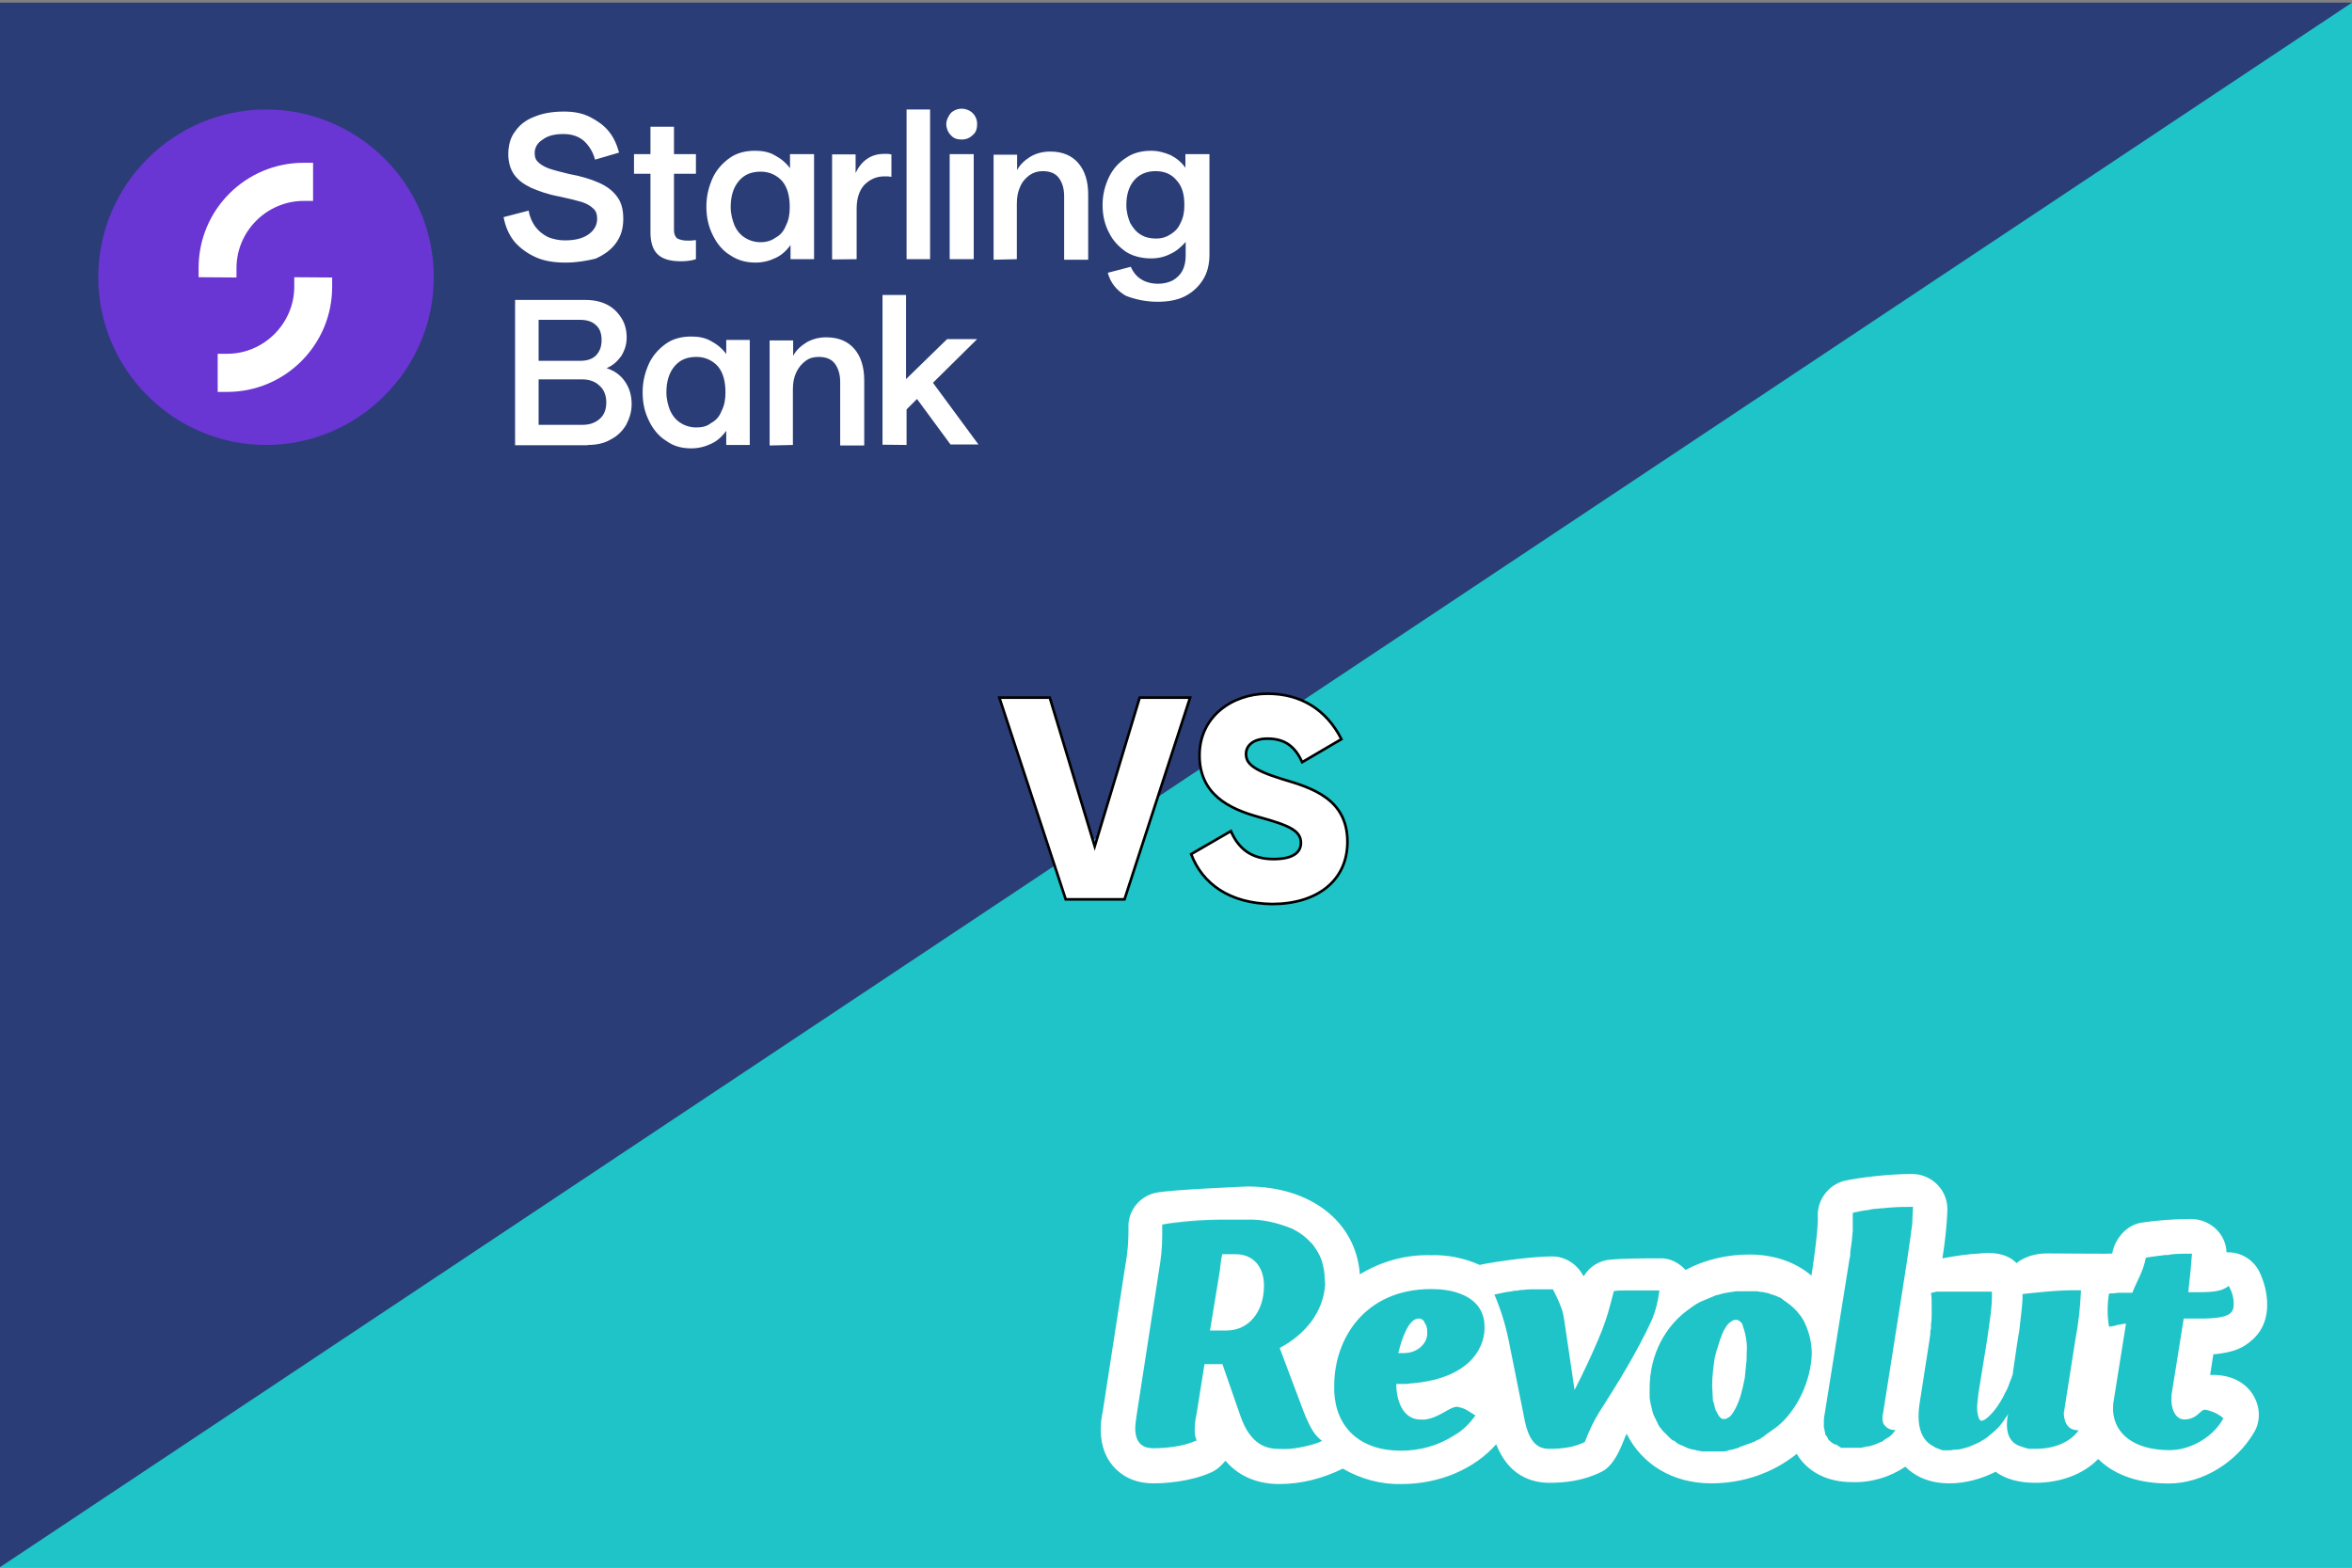 <?xml version="1.0" encoding="utf-8"?>
<!-- Generator: Adobe Illustrator 24.0.1, SVG Export Plug-In . SVG Version: 6.00 Build 0)  -->
<svg version="1.1" id="Слой_1" xmlns="http://www.w3.org/2000/svg" xmlns:xlink="http://www.w3.org/1999/xlink" x="0px" y="0px"
	 viewBox="0 0 900 600" style="enable-background:new 0 0 900 600;" xml:space="preserve">
<rect x="0" y="0" width="900" height="600" fill="#808080" stroke="none"/>
<style type="text/css">
	.st0{fill:#1EC4C7;}
	.st1{fill:#2B3D76;}
	.st2{fill:#FFFFFF;stroke:#000000;stroke-miterlimit:10;}
	.st3{fill:#FFFFFF;}
	.st4{fill:#6935D3;}
</style>
<rect y="1.2" class="st0" width="900" height="598.8"/>
<polygon class="st1" points="0,1 0,599.8 900,1 "/>
<g>
	<path class="st2" d="M382.4,267h19.3l17.2,56.9l17.2-56.9h19.3l-25.1,77.2h-22.5L382.4,267z"/>
	<path class="st2" d="M455.8,326.9l15.2-8.8c2.8,6.4,7.5,10.7,16.3,10.7c8.4,0,10.5-3.2,10.5-6.2c0-4.7-4.5-6.7-16.1-9.9
		c-11.6-3.2-22.7-8.8-22.7-23.6c0-15,12.7-23.6,26-23.6c12.7,0,22.5,6,28.3,17.4l-15,8.8c-2.6-5.6-6.2-9-13.3-9
		c-5.6,0-8.2,2.8-8.2,5.8c0,3.4,1.9,6,13.9,9.7c11.6,3.4,24.9,7.7,24.9,24c0,15-11.8,23.8-28.8,23.8
		C470.6,345.8,460.1,338.3,455.8,326.9z"/>
</g>
<g transform="matrix(.527 0 0 .527 10.005 .353)">
	<path class="st3" d="M867.6,885.2c-17.3,0.5-36.5,2.3-41.9,3.6C830.9,887.4,850.2,885.6,867.6,885.2 M878.3,910.2h-9.8
		c-0.9,4.1-1.4,8-1.8,12.1l-7.1,43.3h12.1c15.5,0,27.1-13,27.1-32.6C898.8,919.1,890.8,910.2,878.3,910.2 M1011.1,956.9
		c-7.1,0-12.1,13.9-14.8,25.1h4.1c8.9,0,15.9-5.7,16.9-13v-2.7c0-2.3-0.5-4.6-1.8-6.2C1015,958.3,1013.4,956.9,1011.1,956.9
		 M1244.2,958.8c-0.5,0-0.5-0.5-0.9-0.5c-0.5-0.5-1.4-0.5-1.8-0.5c-1.4,0-2.7,0.5-3.6,1.4c-0.5,0.5-0.9,0.5-1.4,0.9
		c-0.5,0.5-0.5,0.9-0.9,0.9c-2.3,3.2-4.1,6.2-5,9.8c-0.5,0.5-0.5,1.4-0.9,2.3c-0.9,2.3-1.4,5-2.3,7.1l-1.4,5.7
		c-0.9,6.2-1.8,13-1.8,19.6l0.5,9.8c0,0.7,0,1.6,0.5,2.3l1.4,5.5l1.4,2.7c1.4,2.7,2.7,4.1,4.6,4.1c0.9,0,1.4,0,2.3-0.5
		s1.8-0.9,2.7-1.8c2.7-3.2,5.5-8.4,7.5-15.5l1.4-5.5l1.4-6.6l0.9-9.3c0.5-3.2,0.5-5.7,0.5-8.9c0.5-6.2-0.5-13-2.7-19.1
		C1246.5,961.5,1245.6,959.7,1244.2,958.8 M1585.8,997.9l2.3-15c9.8-0.9,17.3-2.7,23.2-6.6c7.1-4.6,15.9-13,15.9-29.4
		c0-8.9-2.3-17.3-6.2-25.1c-4.6-8-13-13-21.9-13h-1.4c-0.5-13.4-11.6-23.7-25.1-24.2c-12.5,0-25.1,0.9-36.9,2.7
		c-10.7,1.8-19.1,11.6-21,22.3c0,0.5-28.5,0-47.2,0c-14.8,0-22.3,7.1-22.3,7.1s-7.1-9.3-26.2-7.1c-9.3,0.5-18.2,1.8-27.6,3.6
		c1.8-11.6,3.2-23.2,3.6-34.9v-0.9c0-13.9-11.2-25.1-25.1-25.5c-18.2,0-39.2,2.7-49.9,5c-11.6,3.2-19.6,13.9-19.1,26
		c0.5,10.7-4.6,42.8-4.6,42.8c-11.6-9.8-27.1-15.3-45.1-15.3c-15.9,0-32.1,3.6-46.3,11.2c-5-5.5-12.1-8.9-19.1-8.4
		c-14.4,0-25.1,0-35.3,0.9c-8,0.5-15.3,5-19.6,12.1c-0.5-0.5-0.5-0.9-0.9-1.4c-4.6-8-13-13-21.9-13c-18.7,0-51.3,5.5-52.6,6.2
		c-11.2-5-23.2-7.5-35.8-7.1c-18.2-0.5-36,4.6-51.3,13.9c-2.7-37.8-35.3-63.8-81.6-63.8c0,0-56.7,2.3-66.8,4.6
		c-12.1,2.7-20.5,13.9-19.6,26c0,8.4-0.5,17.3-2.3,26.7l-16.4,106.2c-1.4,6.2-4.6,25.5,7.5,39.6c5,5.7,13.9,12.5,29.4,12.5
		c7.1,0,26.2-0.9,41.9-8c4.1-1.8,7.5-5,10.3-8.4c8.4,9.8,21,16.9,39.2,16.9c15.9,0,31.7-4.1,46-11.2c13,7.5,27.6,11.6,42.8,11.2
		c27.1,0,52.6-10.7,68.6-28.9c8.9,22.8,25.5,28,38.7,28c11.2,0,24.6-1.4,37.8-8c11.2-5.5,15.9-23.7,18.2-27.6
		c11.2,22.3,33.5,36,61.5,36c22.3,0,44.2-7.1,62-21.4c1.4,2.3,2.7,4.1,4.1,5.7c5.7,6.6,16.9,14.8,36,14.8
		c13.9,0.5,27.6-3.6,38.7-11.2c6.2,6.2,16.4,12.1,32.1,12.1c11.6,0,23.2-3.2,33.5-8.4c7.5,5.5,17.3,8,28.9,8
		c18.2,0,34.9-6.2,45.6-17.3c8.9,8.9,24.6,17.8,51.3,17.8c24.6,0,49-15.5,61.5-36.5C1627.7,1024.4,1617,996.6,1585.8,997.9
		 M943.2,932.3c-1.4,19.6-13.9,35.8-33,46l17.3,46c5,12.5,8,17.3,13.4,21.4c-1.4,0.9-2.7,1.4-4.1,1.8c-8.4,2.7-17.8,4.6-26.7,4.1
		c-8.9,0-21-2.3-28.5-24.2l-13-37.4h-13l-5.7,35.8c-0.9,4.1-1.4,8-1.4,12.1v0.9c0,2.3,0.5,4.6,1.4,6.6c-9.8,4.6-23.2,5.7-31.2,5.7
		c-6.6,0-13-2.3-13.4-13.9c0-3.2,0.5-6.2,0.9-9.3l16.4-106.2c1.4-8,2.3-16.4,2.3-24.6v-8.4c5.5-1.4,24.6-3.6,41.9-3.6h19.1
		c11.6-0.5,22.8,2.3,33.5,6.6c2.7,1.4,5.7,3.2,8,5s4.6,4.1,6.6,6.2c2.7,3.6,5,7.1,6.6,11.6c1.4,4.6,2.3,8.9,2.3,13.9L943.2,932.3
		 M1007,1003.9c-1.8,0-3.6,0.5-5,0.5h-7.1v2.7c0.9,12.5,6.2,23.2,17.8,23.2h2.7c11.2-1.4,17.8-9.3,23.7-9.3c2.7,0.5,5.5,1.4,7.5,2.7
		l5.7,3.6c-4.1,5.7-8.9,10.7-15.3,14.4c-11.6,7.5-25.1,11.2-38.7,11.2c-29.4,0-47.2-16.4-48.5-42.8v-4.6c0-33.5,21.9-70,70.4-70
		c7.1,0,14.4,0.9,20.5,3.2c11.6,4.1,18.2,12.5,18.2,23.7C1059.6,975.2,1051.2,999.8,1007,1003.9 M1142.1,1025.1
		c-4.1,6.6-7.5,13.9-10.3,21.4c-8,4.1-16.9,5-26,5c-7.5,0-14.8-3.6-18.2-23.2l-11.2-55.8c-2.3-11.2-5.7-22.3-10.3-33
		c4.1-0.9,8-1.8,12.1-2.3c0.9,0,1.8-0.5,2.7-0.5h0.5c0.9,0,1.8,0,3.2-0.5h0.5c2.3,0,4.6-0.5,7.1-0.5h16.4c1.8,3.6,3.6,7.1,5,10.7
		c0.5,1.4,0.9,2.3,1.4,3.6c0.9,2.7,1.4,5.5,1.8,8l7.5,50.8c6.2-12.1,12.1-24.6,17.3-36.9c3.6-8.4,6.6-16.9,8.9-26
		c0.9-3.2,1.4-5.7,2.3-8.9c2.7-0.5,5.5-0.5,8-0.5h25.1c-0.9,7.5-2.7,14.8-5.7,21.9C1169.5,981.5,1156,1003.4,1142.1,1025.1
		 M1280.9,1025.5c-4.1,5.5-8.9,9.8-14.4,13.4c-0.9,0.9-2.3,1.4-3.2,2.3c0,0-0.5,0-0.5,0.5c-0.9,0.5-1.8,1.4-2.7,1.8
		c0,0-0.5,0-0.5,0.5c-0.9,0.5-1.8,0.9-3.2,1.4c0,0-0.5,0-0.5,0.5c-1.4,0.5-2.3,0.9-3.6,1.4c-2.3,0.9-5,1.8-7.5,2.7
		c-0.5,0-0.5,0-0.9,0.5c-0.9,0.5-1.8,0.5-2.7,0.9c-0.5,0-0.9,0-1.4,0.5c-0.9,0-1.8,0.5-2.7,0.5c-0.5,0-0.9,0-1.4,0.5
		c-0.9,0-1.8,0.5-2.7,0.5h-15.9c-0.9,0-2.3-0.5-3.2-0.5c-0.5,0-1.4-0.5-1.8-0.5c-0.9,0-1.8-0.5-2.7-0.5c-0.5,0-1.4-0.5-1.8-0.5
		c-0.9-0.5-1.8-0.5-2.3-0.9c-0.5-0.5-1.4-0.5-1.8-0.9c-0.9-0.5-1.4-0.5-2.3-0.9c-0.5-0.5-1.4-0.5-1.8-0.9c-0.5-0.5-1.4-0.9-1.8-1.4
		c-0.5-0.5-0.9-0.9-1.8-0.9c-0.5-0.5-1.4-0.9-1.8-1.4l-5.5-5.5c-0.5-0.5-0.9-0.9-1.4-1.8c-0.5-0.5-0.9-0.9-1.4-1.8
		c-0.5-0.5-0.7-1.1-0.9-1.8c-0.5-0.5-0.5-1.4-0.9-1.8c-0.5-0.5-0.5-1.4-0.9-1.8c-0.5-0.5-0.5-1.4-0.9-1.8c-0.5-0.9-0.5-1.4-0.9-2.3
		c0-0.5-0.5-1.4-0.5-1.8c0-0.9-0.5-1.4-0.5-2.3c0-0.5-0.5-1.4-0.5-1.8c-0.5-2.3-0.9-4.6-0.9-6.6v-5.2c0-25.1,11.6-46,29.4-58.3
		c3.2-2.3,5.7-4.1,9.3-5.5c3.2-1.4,6.6-2.7,9.8-4.1h0.5c1.8-0.5,3.2-0.9,5-1.4h0.5c1.8-0.5,3.2-0.5,5-0.9h0.5c1.8-0.5,3.6-0.5,5-0.5
		h12.5c1.4,0,2.3,0.5,3.6,0.5h0.9c1.4,0.5,2.7,0.5,4.1,0.9c0.5,0,0.9,0.5,1.4,0.5c0.9,0.5,1.8,0.5,2.7,0.9c0.5,0,0.9,0.5,1.4,0.5
		c0.9,0.5,2.3,0.9,3.2,1.4c0.5,0,0.9,0.5,1.4,0.9c0.5,0.5,1.4,0.9,1.8,1.4c0.5,0.5,0.9,0.5,1.4,0.9c0.5,0.5,1.1,0.9,1.8,1.4
		c0.9,0.5,1.4,1.4,2.3,1.8l3.6,3.6c0.9,1.4,2.3,2.7,3.2,4.1c0.5,0.9,0.9,1.4,1.4,2.3c0,0.5,0.5,0.5,0.5,0.9
		c3.6,7.5,5.7,15.5,5.5,24.2C1295.9,997,1290.7,1012.8,1280.9,1025.5 M1368.6,895l-2.7,18.7l-5,32.1l-12.5,79.3
		c0,0.9-0.5,1.8-0.5,2.7v3.2c0,0.5,0.5,0.9,0.5,1.4v0.5c0,0.5,0.5,0.9,0.9,1.4l1.8,1.8c1.8,1.4,4.1,1.8,6.2,1.8
		c-1.8,2.7-4.1,5-6.6,6.2c-0.5,0-0.5,0.5-0.9,0.5c-0.5,0.5-1.4,0.9-1.8,1.4c-0.5,0.5-0.9,0.5-1.4,0.5c-0.5,0.5-1.4,0.5-1.8,0.9
		c-0.9,0.5-2.3,0.9-3.6,1.4c-0.5,0-0.9,0.5-1.8,0.5c-0.9,0.5-1.8,0.5-2.7,0.5c-0.5,0-0.9,0-1.8,0.5c-0.9,0-1.8,0.5-3.2,0.5h-13.4
		c-0.5,0-0.9,0-0.9-0.5c-0.5,0-0.5,0-0.9-0.5c-0.5,0-0.9-0.5-0.9-0.5s-0.5,0-0.5-0.5c-0.5,0-0.9-0.5-1.4-0.5h-0.5
		c-1.8-0.9-3.6-2.3-5-4.1v-0.5c-0.5-0.5-0.5-0.9-0.9-1.4c0,0,0-0.5-0.5-0.5c-0.5-0.5-0.5-0.9-0.5-1.4v-0.5c0-0.5-0.5-0.9-0.5-1.8
		v-0.5c0-0.5-0.5-1.4-0.5-1.8v-2.7c0-2.3,0-4.1,0.5-6.2l18.2-113.7c0.5-1.4,0.5-2.7,0.5-4.6c0.9-5.5,1.4-10.3,1.8-15.5v-13
		c0.9,0,1.4-0.5,2.3-0.5s1.8-0.5,2.7-0.5c1.4-0.5,3.2-0.5,5-0.9c0.9,0,1.8,0,2.7-0.5c2.7-0.5,5.5-0.5,8.4-0.9c2.3,0,4.1-0.5,6.2-0.5
		c5.5-0.5,11.2-0.5,16.4-0.5c0,3.6-0.5,8-0.5,12.5C1369.1,891.8,1368.6,893.6,1368.6,895 M1490.3,1038.1c-5.5,8-16.9,13.4-30.8,13.4
		h-4.6c-1.4,0-2.7-0.5-4.1-0.9l-4.1-1.4c-6.2-2.7-9.8-8.9-8-21l0.5-2.3c-0.5,1.4-1.4,2.3-2.3,3.6c-1.4,2.3-3.2,4.6-4.6,6.2
		c-1.8,1.8-3.6,3.6-5.5,5c-0.9,0.9-1.8,1.4-2.7,2.3c-1.8,1.4-3.9,2.5-5.7,3.6c-3.6,1.8-7.5,3.6-11.6,4.6c-1.8,0.5-3.6,0.9-5.5,0.9
		c-1.8,0-3.2,0.5-5,0.5h-4.1c-0.5,0-1.4,0-1.8-0.5c-0.5,0-0.9,0-1.4-0.5c-0.5,0-0.9-0.5-1.4-0.5s-0.9-0.5-1.4-0.5c0,0-0.5,0-0.5-0.5
		c-10.3-4.6-13.4-16.4-10.7-32.6l7.1-45.6c0-1.4,0.5-2.7,0.5-3.6v-1.4c0-0.9,0-1.4,0.5-2.3V961c0.5-2.7,0.5-5,0.5-7.5v-7.1
		c0-2.7,0-5-0.5-8c0.5,0,0.9-0.5,1.8-0.5c0.5,0,0.9,0,1.8-0.5h40.6c0.5,9.8-1.8,23.2-3.6,35.8l-6.2,38.3c0,0.9-0.9,7.5-0.9,9.3
		s0,4.1,0.5,5.7c0,0.9,0.5,1.8,0.9,3.2c0.5,0.5,0.9,1.4,1.4,1.4h0.5c1.4,0,3.6-1.4,6.2-4.1c4.1-4.1,7.1-8.9,9.8-13.9
		c0.9-2.3,2.3-4.1,3.2-6.6c0.9-2.3,1.8-5,2.7-7.1c0.5-1.4,0.9-2.7,0.9-4.1l3.2-21.9c0.5-3.2,0.9-5.7,1.4-8.4l1.4-12.5
		c0.5-4.1,0.9-8.4,0.9-13.4c5.5-0.5,26.2-3.2,42.4-2.7c-0.5,12.1-1.8,24.2-4.1,36l-8.4,53.5
		C1480,1034.2,1483.7,1038.1,1490.3,1038.1 M1515.3,1023.9c0-2.7,0-5.5,0.5-7.5l8.9-55.8c-1.8,0-2.7,0.5-3.6,0.5
		c-2.3,0.5-3.2,0.5-4.1,0.9c-1.4,0.5-3.2,0.5-4.6,0.9c-1.4-8-1.4-16.2,0-24.2c1.8,0,3.6,0,6.2-0.5h10.7c3.2-8.4,8-15.5,9.8-25.5
		c2.7-0.5,6.2-0.9,9.8-1.4c1.8,0,2.7-0.5,4.1-0.5s2.7,0,4.6-0.5c4.6-0.5,9.3-0.5,15-0.5c-0.5,7.5-1.4,16.9-2.7,28h8
		c12.5,0,17.3-1.4,21.4-4.6c2.3,4.1,3.6,8.4,3.6,13c0,6.2-1.8,10.3-21.4,10.7h-14.9l-8.9,55.8v3.6c0,7.5,3.6,13.9,9.3,13.9
		c9.3,0,11.6-7.1,15-7.1c8.4,1.4,13.4,6.2,13.4,6.2c-6.2,12.1-22.3,23.2-39.2,23.2C1530.8,1052.4,1516.3,1040.8,1515.3,1023.9
		L1515.3,1023.9z"/>
</g>
<path class="st3" d="M216.4,100.5c-4.4,0-8.2-0.6-11.5-2.1s-6.1-3.6-8.2-6.1c-2.1-2.7-3.3-5.6-4-9.2l9.6-2.5
	c0.4,2.5,1.3,4.4,2.5,6.1c1.3,1.7,2.7,2.9,4.8,4c1.9,0.8,4.2,1.3,6.5,1.3c3.6,0,6.5-0.6,8.8-2.1s3.6-3.6,3.6-6.1
	c0-1.7-0.4-3.1-1.5-4c-1-1-2.5-1.9-4.4-2.5c-2.1-0.6-4.8-1.3-8.6-2.1c-4.4-0.8-7.9-2.1-10.7-3.3c-2.7-1.3-4.8-2.7-6.5-5
	c-1.5-2.1-2.3-4.8-2.3-7.9c0-3.3,0.8-6.5,2.7-8.8c1.7-2.5,4.2-4.4,7.5-5.6c3.1-1.3,6.9-1.9,11.1-1.9c3.8,0,7.1,0.6,10,2.1
	s5.2,3.1,7.1,5.4c1.9,2.3,3.1,5,4,8.2l-9.2,2.7c-0.8-3.1-2.5-5.6-4.4-7.3c-2.1-1.7-4.6-2.5-7.7-2.5c-3.3,0-5.9,0.6-7.9,2.1
	c-2.1,1.3-3.1,3.1-3.1,5.2c0,1.5,0.4,2.7,1.5,3.6c0.8,0.8,2.3,1.7,4,2.3c1.7,0.6,4.4,1.3,7.7,2.1c4.6,0.8,8.6,2.1,11.3,3.3
	c2.9,1.3,5.2,2.9,6.9,5.2c1.7,2.1,2.5,5,2.5,8.6s-0.8,6.5-2.7,9.2s-4.6,4.6-7.9,6.1C224.5,99.8,220.8,100.5,216.4,100.5 M260.7,100
	c1.7,0,3.8-0.2,5.6-0.8v-7.3c-1.5,0.2-2.5,0.2-3.3,0.2c-1.7,0-2.9-0.4-3.8-0.8c-0.8-0.6-1.3-1.7-1.3-3.1V66.5h8.4V59h-8.4V48.5h-9
	V59h-6.3v7.5h6.3v22.4c0,3.6,0.8,6.5,2.7,8.4C253.6,99.2,256.5,100,260.7,100 M289.1,100.5c2.7,0,5.2-0.6,7.5-1.7
	c2.3-1,4.2-2.7,5.9-5v5.4h9V59h-9.2v5.4c-1.5-2.1-3.6-3.8-5.9-5c-2.3-1.3-4.8-1.7-7.5-1.7c-3.6,0-6.9,0.8-9.6,2.7s-5,4.4-6.5,7.5
	c-1.5,3.3-2.5,6.9-2.5,11.1s0.8,7.7,2.5,11.1c1.5,3.1,3.8,5.9,6.5,7.5C282.2,99.6,285.4,100.5,289.1,100.5 M291,92.7
	c-2.1,0-4.2-0.6-5.9-1.7c-1.7-1-3.1-2.7-4-4.6c-0.8-2.1-1.5-4.4-1.5-7.1c0-4.2,1-7.5,3.1-10s4.8-3.6,8.4-3.6c3.3,0,6.1,1.3,8.2,3.6
	c2.1,2.5,2.9,5.9,2.9,10c0,2.7-0.4,5-1.5,7.1c-0.8,2.1-2.1,3.6-4,4.6C295.2,92.1,293.3,92.7,291,92.7 M327.8,99.2V79.8
	c0-3.8,1-6.9,2.9-9c2.1-2.1,4.6-3.3,7.7-3.3c1,0,1.9,0,2.7,0.2v-8.6c-0.4,0-0.8-0.2-1.3-0.2s-0.8,0-1.5,0c-2.5,0-4.6,0.6-6.5,1.9
	s-3.3,3.1-4.4,5.4v-7.1h-9v40.2L327.8,99.2L327.8,99.2L327.8,99.2z M346.9,99.2h9V41.9h-9V99.2z M368,53.4c1.7,0,3.1-0.6,4.2-1.7
	c1.3-1,1.7-2.5,1.7-4.2s-0.6-3.1-1.7-4.2s-2.7-1.7-4.2-1.7s-3.1,0.6-4.2,1.7c-1,1.3-1.7,2.7-1.7,4.2s0.6,3.1,1.7,4.2
	C364.9,53,366.3,53.4,368,53.4 M363.4,99.2h9.2V59h-9.2V99.2z M389.1,99.2V77.9c0-2.5,0.4-4.6,1.3-6.5c0.8-1.9,2.1-3.3,3.6-4.4
	c1.5-1,3.1-1.5,5-1.5c2.7,0,4.8,0.8,6.1,2.5s2.1,4,2.1,7.1v24.3h9.2V74.5c0-5.2-1.3-9.2-3.8-12.1c-2.5-2.9-6.1-4.4-10.7-4.4
	c-2.7,0-5.2,0.6-7.5,1.9c-2.1,1.3-4,2.9-5.2,5.2v-5.9h-9v40.2L389.1,99.2L389.1,99.2L389.1,99.2z M442.9,115.5c4,0,7.5-0.6,10.5-2.1
	c2.9-1.5,5.2-3.6,6.9-6.3c1.7-2.7,2.5-5.9,2.5-9.6V59h-9.2v5.2c-1.5-2.1-3.3-3.6-5.6-4.8c-2.3-1-4.8-1.7-7.5-1.7
	c-3.6,0-6.9,0.8-9.6,2.7c-2.7,1.7-5,4.2-6.5,7.3c-1.5,3.1-2.5,6.7-2.5,10.7s0.8,7.5,2.5,10.7c1.5,3.1,3.8,5.4,6.5,7.3
	c2.7,1.7,6.1,2.5,9.6,2.5c2.7,0,5.2-0.6,7.3-1.7c2.3-1,4.2-2.7,5.9-4.6v5.2c0,2.3-0.4,4.2-1.3,5.9c-0.8,1.5-2.1,2.7-3.6,3.6
	c-1.5,0.8-3.6,1.3-5.6,1.3c-2.5,0-4.8-0.6-6.5-1.7c-1.7-1-3.1-2.7-4-4.8l-8.8,2.3c1,3.8,3.3,6.7,6.9,8.8
	C434.1,114.5,438.3,115.5,442.9,115.5 M442.4,91.3c-2.1,0-4.2-0.4-5.9-1.5c-1.7-1-2.9-2.5-4-4.4c-0.8-1.9-1.5-4.2-1.5-6.9
	c0-4,1-7.1,2.9-9.4s4.8-3.6,8.2-3.6c3.3,0,6.1,1,8.2,3.6c2.1,2.3,2.9,5.4,2.9,9.4c0,2.7-0.4,4.8-1.5,6.9c-0.8,1.9-2.1,3.3-4,4.4
	C446.6,90.6,444.7,91.3,442.4,91.3 M224.9,170.3c3.3,0,6.3-0.6,8.8-2.1c2.5-1.3,4.4-3.1,5.9-5.6c1.3-2.5,2.1-5,2.1-7.9
	c0-3.3-0.8-6.1-2.5-8.6s-4-4.2-7.1-5.2c2.5-1,4.2-2.7,5.6-4.6c1.3-2.1,2.1-4.4,2.1-7.1s-0.6-5.2-1.9-7.3c-1.3-2.1-3.1-4-5.4-5.2
	c-2.5-1.3-5.2-1.9-8.6-1.9h-26.8v55.6h27.8V170.3z M206.1,138.1v-15.7h15.7c2.7,0,4.8,0.6,6.3,2.1c1.5,1.3,2.1,3.3,2.1,5.6
	c0,2.5-0.6,4.2-2.1,5.9c-1.5,1.5-3.6,2.1-6.1,2.1L206.1,138.1L206.1,138.1z M206.1,162.6v-17.4h16.7c2.7,0,5,0.8,6.7,2.5
	c1.7,1.5,2.5,3.8,2.5,6.3c0,2.7-0.8,4.8-2.5,6.3s-3.8,2.3-6.7,2.3L206.1,162.6L206.1,162.6z M264.5,171.6c2.7,0,5.2-0.6,7.5-1.7
	c2.3-1,4.2-2.7,5.9-5v5.4h9v-40.2h-9v5.4c-1.5-2.1-3.6-3.8-5.9-5c-2.3-1.3-4.8-1.7-7.5-1.7c-3.6,0-6.9,0.8-9.6,2.7
	c-2.7,1.9-5,4.4-6.5,7.5c-1.5,3.3-2.5,6.9-2.5,11.1c0,4.2,0.8,7.7,2.5,11.1c1.5,3.1,3.8,5.9,6.5,7.5
	C257.6,170.7,260.7,171.6,264.5,171.6 M266.4,163.6c-2.1,0-4.2-0.6-5.9-1.7c-1.7-1-3.1-2.7-4-4.6c-0.8-1.9-1.5-4.4-1.5-7.1
	c0-4.2,1-7.5,3.1-10s4.8-3.6,8.4-3.6c3.3,0,6.1,1.3,8.2,3.6c2.1,2.5,2.9,5.9,2.9,10c0,2.7-0.4,5-1.5,7.1c-0.8,2.1-2.1,3.6-4,4.6
	C270.5,163.2,268.7,163.6,266.4,163.6 M303.4,170.3V149c0-2.5,0.4-4.6,1.3-6.5s2.1-3.3,3.6-4.4s3.1-1.5,5-1.5c2.7,0,4.8,0.8,6.1,2.5
	s2.1,4,2.1,7.1v24.3h9.2v-24.9c0-5.2-1.3-9.2-3.8-12.1s-6.1-4.4-10.7-4.4c-2.7,0-5.2,0.6-7.5,1.9c-2.1,1.3-4,2.9-5.2,5.2v-5.9h-9
	v40.2L303.4,170.3L303.4,170.3L303.4,170.3z M346.9,170.3v-13.6l4-4l12.8,17.4h10.7L357,146.5l16.9-16.7h-11.5l-15.7,15.3v-32.2h-9
	v57.3L346.9,170.3L346.9,170.3z"/>
<path class="st4" d="M166,106.1c0,35.3-28.9,64.2-64.2,64.2s-64.2-28.8-64.2-64.2s28.9-64.2,64.2-64.2S166,70.6,166,106.1"/>
<path class="st3" d="M76,106.1v-3.6c0-22.2,18-40.2,40.2-40.2h3.6v14.6h-3.6c-14,0-25.7,11.5-25.7,25.7v3.6L76,106.1L76,106.1
	L76,106.1z M112.6,106.1v3.6c0,14-11.5,25.7-25.7,25.7h-3.6V150h3.6c22.2,0,40.2-18,40.2-40.2v-3.6L112.6,106.1L112.6,106.1
	L112.6,106.1z"/>
</svg>
